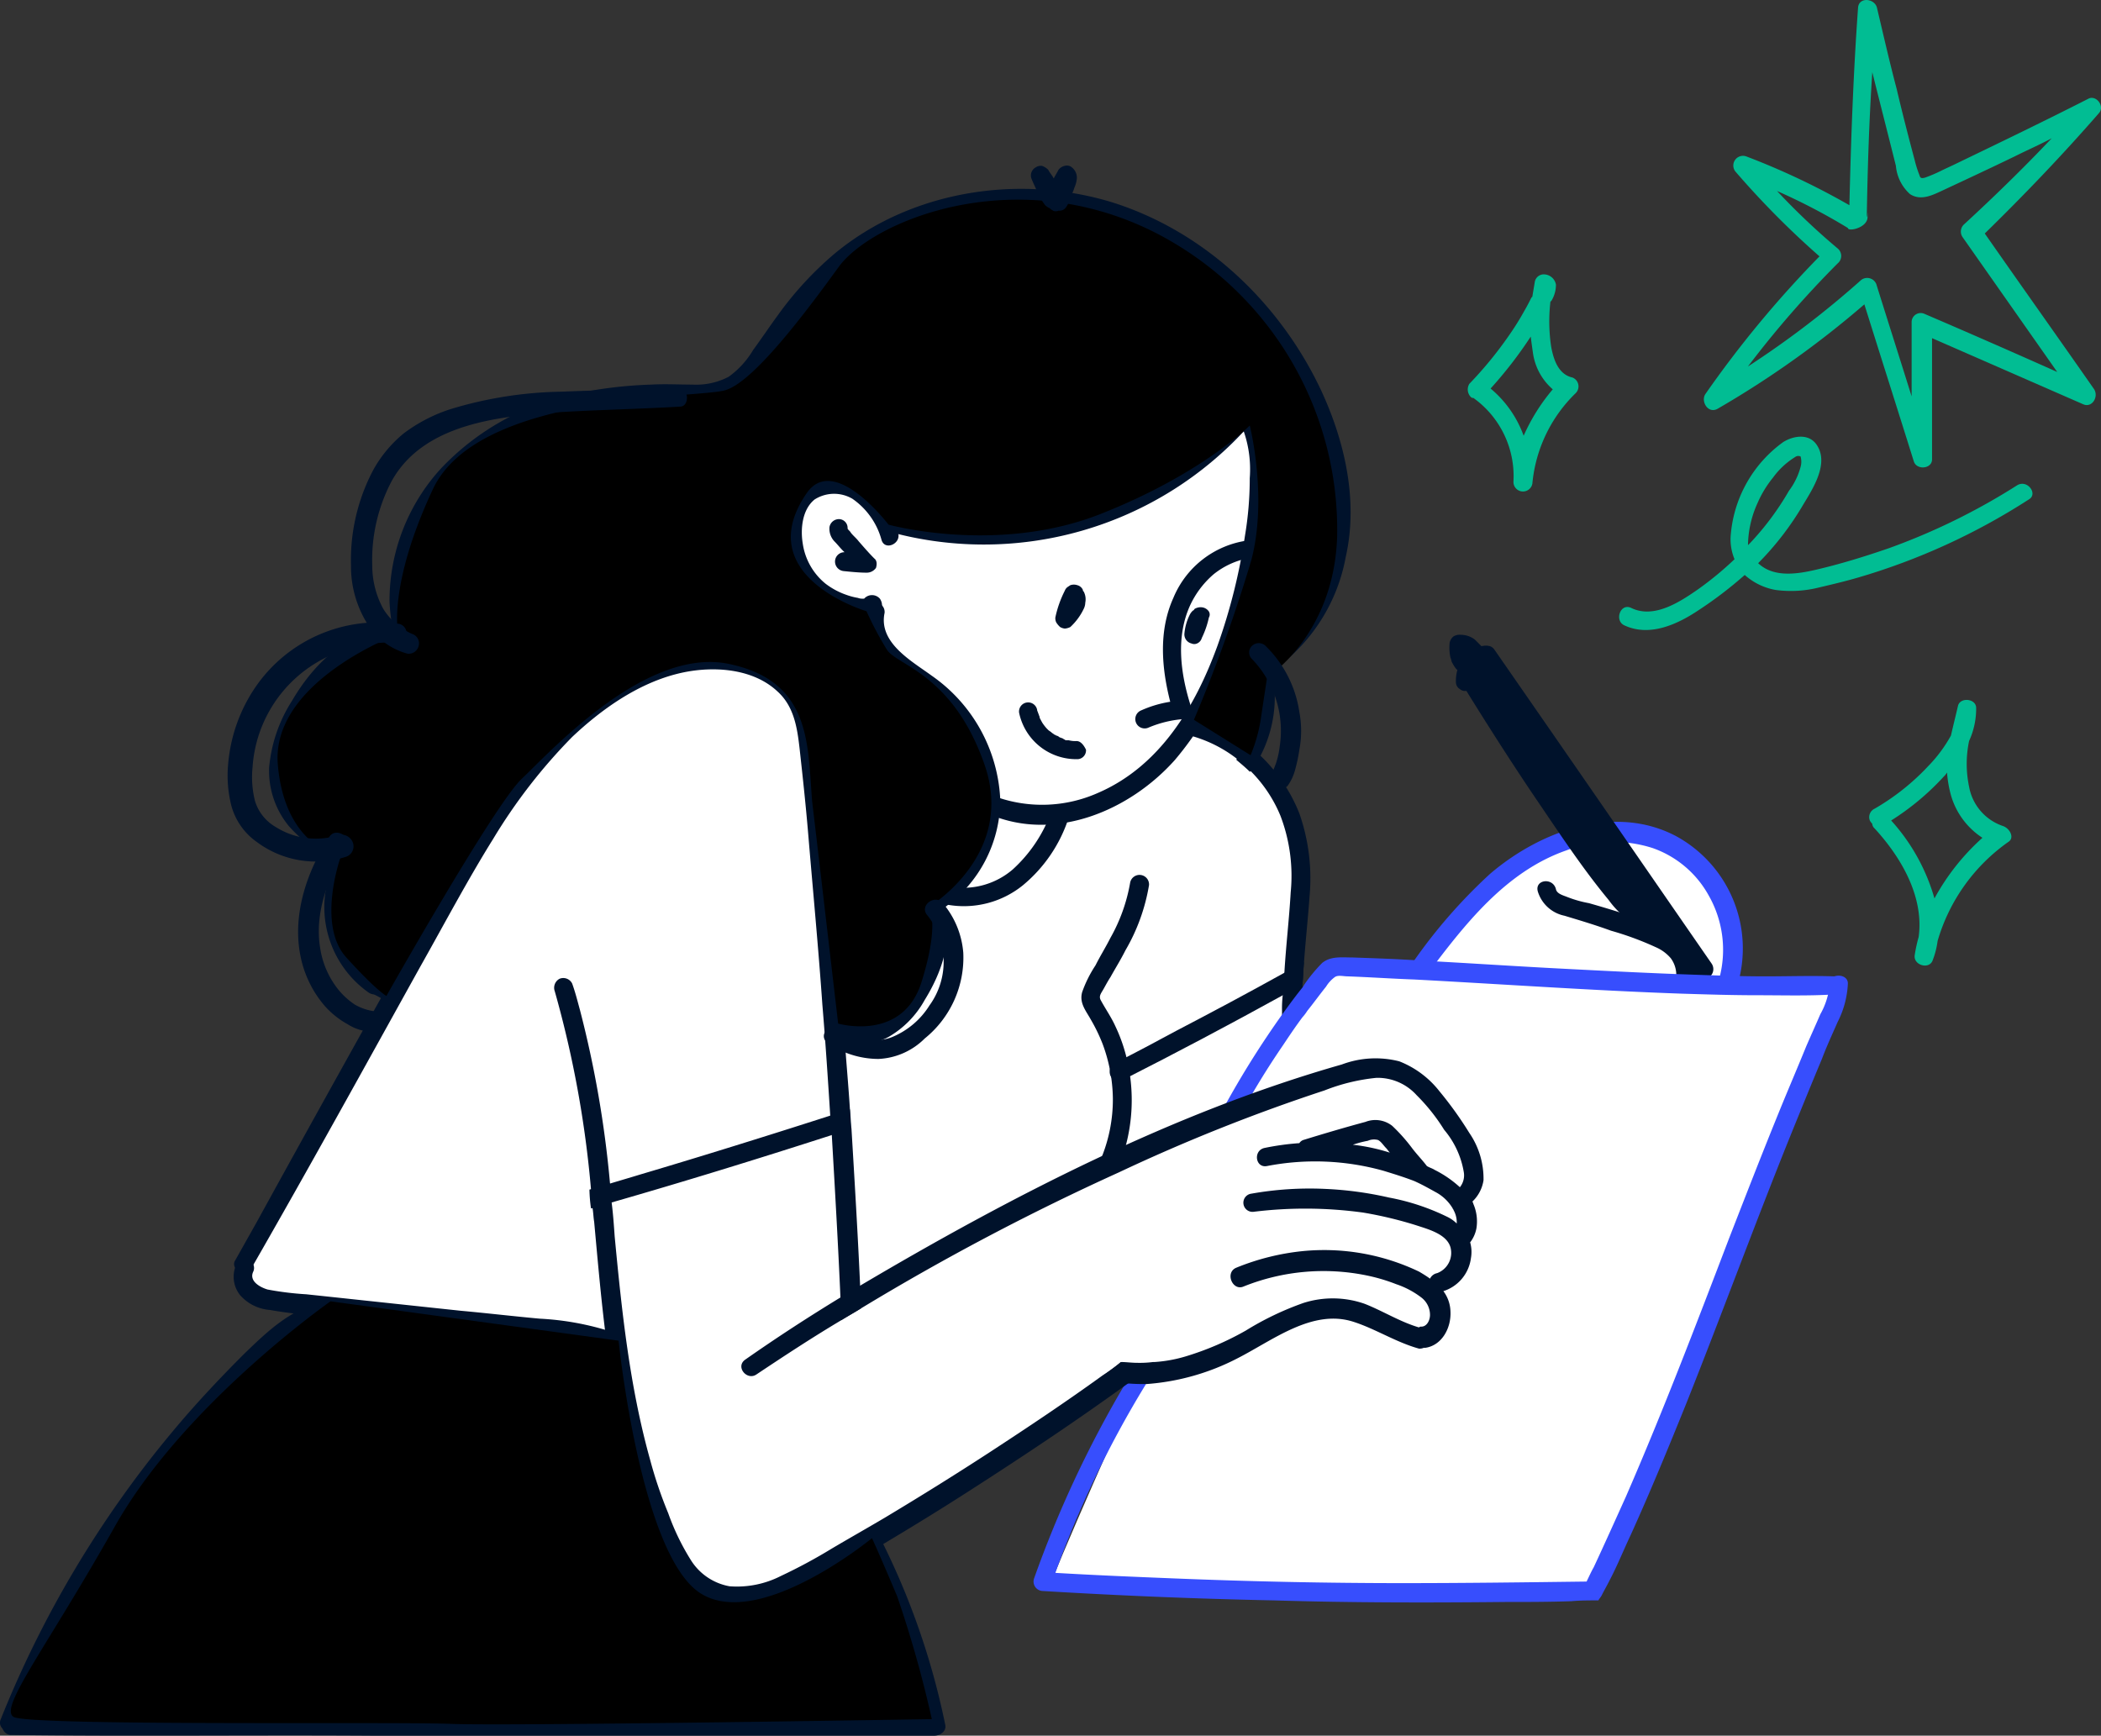 <svg xmlns="http://www.w3.org/2000/svg" width="220.384" height="182.092" viewBox="0 0 220.384 182.092">
  <rect x="0" y="0" width="220.384" height="182.092" fill="#333333" stroke="none"/>
  <g id="Group_46419" data-name="Group 46419" transform="translate(-3072.101 -692.124)">
    <path id="Path_160165" data-name="Path 160165" d="M3154.793,756.152S3191.2,729.9,3191.942,729.9l20.308,13.291s-5.614,33.352-5.2,33.434c.33.083,6.687,4.045,6.852,11.31.083,7.265-.743,17.254-.743,17.254s1.816-5.944,4.541-5.448c2.642.5,8.5.826,8.5.826s7.76-10.567,13.291-13.043c5.449-2.394,14.942-1.486,17.667,2.559,2.642,4.045,1.981,11.062,1.981,11.062s10.814,0,10.814,1.486-24.105,62.658-25.1,62.905-57.292.743-57.292-.083,9.411-21.877,9.411-21.877-2.807.083-4.045,1.073-27.655,19.07-32.031,20.969c-4.375,1.816-11.888,3.8-16.923-1.073-4.953-4.871-33.1-28.563-33.1-28.563s-7.1-.33-7.677-2.064,19.813-38.47,19.813-38.47,15.355-31.288,18.492-33.434C3144.557,759.7,3154.793,756.152,3154.793,756.152Z" transform="translate(-5.423 -6.591)" fill="#fff"/>
    <g id="Group_45402" data-name="Group 45402" transform="translate(3072.101 692.124)">
      <path id="Path_160166" data-name="Path 160166" d="M3167.6,843.811c-.661.413-1.4.826-2.064,1.238,0-.743-.083-1.569-.083-2.311-.248-5.7-.578-11.392-.908-17.089-.083-.66-.083-1.4-.165-2.064-.248-3.88-.5-7.76-.826-11.64-.413-5.944-.99-11.97-1.486-17.914-.248-2.972-.578-6.026-.908-9-.248-2.146-.578-4.375-2.312-5.944-2.724-2.559-7.182-2.724-10.649-1.816-4.127,1.073-7.842,3.715-10.9,6.6a57.422,57.422,0,0,0-8.255,10.649c-2.725,4.375-5.119,8.916-7.678,13.456-5.861,10.567-11.722,21.216-17.749,31.7-.578.991-2.229,0-1.651-.908l2.229-3.963q8.916-16.222,18-32.361c4.541-8.173,9.246-17.006,16.923-22.785,3.467-2.642,7.677-4.706,12.053-4.871,4.045-.165,8.42,1.073,10.567,4.706,1.4,2.394,1.4,5.283,1.734,8.008.33,3.055.578,6.109.908,9.163.578,6.109,1.073,12.218,1.486,18.409.165,2.642.413,5.2.578,7.843.083.66.083,1.4.165,2.064.33,5.531.661,10.98.908,16.511A22.423,22.423,0,0,0,3167.6,843.811Z" transform="translate(-3077.292 -706.545)" fill="#00122b"/>
      <path id="Path_160167" data-name="Path 160167" d="M3279.2,798.08c-6.521-3.467-14.364-.5-19.565,3.963a55.748,55.748,0,0,0-8.173,9.411c-.743.991.826,2.229,1.568,1.156,3.963-5.283,8.255-10.814,14.612-13.043a13.721,13.721,0,0,1,9.081-.248,10.788,10.788,0,0,1,5.861,4.953,11.527,11.527,0,0,1,1.156,8.586,1.034,1.034,0,0,0,.578,1.321,1.077,1.077,0,0,0,1.321-.578A13.42,13.42,0,0,0,3279.2,798.08Z" transform="translate(-3103.36 -710.345)" fill="#374efd"/>
      <path id="Path_160168" data-name="Path 160168" d="M3282.351,810.129a14.84,14.84,0,0,0-4.458-2.146c-1.651-.578-3.3-1.073-5.036-1.569a12.162,12.162,0,0,1-2.312-.66c-.413-.165-1.073-.33-1.156-.826-.33-1.238-2.229-.991-1.9.248a3.7,3.7,0,0,0,2.807,2.559c1.651.5,3.3.991,4.871,1.568a32.171,32.171,0,0,1,4.705,1.734,4.311,4.311,0,0,1,1.569,1.156,2.969,2.969,0,0,1,.578,1.816,1.041,1.041,0,0,0,1.981.248C3284.58,812.77,3283.507,811.119,3282.351,810.129Z" transform="translate(-3106.184 -711.663)" fill="#00122b"/>
      <path id="Path_160169" data-name="Path 160169" d="M3284.418,807.551c-5.944-8.586-11.8-17.089-17.749-25.674l-5.036-7.265c-.743-1.073-2.229.165-1.568,1.238,5.861,8.586,11.805,17.089,17.666,25.674,1.651,2.394,3.385,4.871,5.036,7.265A1.034,1.034,0,0,0,3284.418,807.551Z" transform="translate(-3104.866 -706.443)" fill="#00122b"/>
      <path id="Path_160170" data-name="Path 160170" d="M3261.063,774.857a.92.92,0,0,0-1.073-.66,2.126,2.126,0,0,0-1.321.578,2.624,2.624,0,0,0-.825.826,4.44,4.44,0,0,0-.578,1.073,4.091,4.091,0,0,0-.165,1.4.842.842,0,0,0,.413.66.792.792,0,0,0,.743.165,1.134,1.134,0,0,0,.661-.413.993.993,0,0,0,.165-.66v.083a1.047,1.047,0,0,1,.083-.5c.083-.165.083-.33.165-.5a1.456,1.456,0,0,1,.33-.413c.083-.083.248-.165.33-.248l.5-.248A1.109,1.109,0,0,0,3261.063,774.857Z" transform="translate(-3104.378 -706.44)" fill="#00122b"/>
      <path id="Path_160171" data-name="Path 160171" d="M3279.357,803.129c-4.953-7.1-9.989-14.2-14.942-21.3-1.4-2.064-2.889-4.045-4.293-6.109-.661-.908-2.312,0-1.734.991.083.165.165.248.165.413a.429.429,0,0,0-.33.165c-.5.33-.413.908-.165,1.4,2.394,3.88,4.871,7.76,7.43,11.557,2.477,3.632,4.953,7.43,7.76,10.814a9.58,9.58,0,0,0,5.2,3.632C3279.357,804.945,3279.852,803.789,3279.357,803.129Z" transform="translate(-3104.51 -706.644)" fill="#00122b"/>
      <path id="Path_160172" data-name="Path 160172" d="M3259.925,774.534a1.8,1.8,0,0,0-.413-.66l-.578-.578a2.473,2.473,0,0,0-1.486-.5,1.226,1.226,0,0,0-.743.165,1.136,1.136,0,0,0-.413.66,5.013,5.013,0,0,0,.083,1.568c.083.165.083.33.165.5a4.611,4.611,0,0,0,.413.661,1.019,1.019,0,0,0,.66.33,2.406,2.406,0,0,0,.743-.165,1.019,1.019,0,0,0,.33-.66,2.052,2.052,0,0,0,.66-.083A.982.982,0,0,0,3259.925,774.534Z" transform="translate(-3104.231 -706.199)" fill="#00122b"/>
      <path id="Path_160173" data-name="Path 160173" d="M3235.646,802.034c-.165,2.311-.413,4.623-.578,6.852-.083.743-.083,1.569-.165,2.312v.5c0,.991-.083,1.981-.083,2.972-.743.991-1.4,1.981-2.064,2.972v-3.55a12.2,12.2,0,0,1,.083-1.734,8.949,8.949,0,0,1,.083-1.486,2.81,2.81,0,0,1,.083-.826c.165-2.807.5-5.614.661-8.42a17.652,17.652,0,0,0-1.073-8.008,14.4,14.4,0,0,0-3.219-4.788c-.413-.413-.908-.825-1.4-1.238a13.911,13.911,0,0,0-4.541-2.311,1.945,1.945,0,0,0-.66-.165.966.966,0,1,1,.66-1.816,4.655,4.655,0,0,1,.99.33,16.393,16.393,0,0,1,4.458,2.312,12.074,12.074,0,0,1,1.568,1.321,17.043,17.043,0,0,1,4.128,6.109A20.6,20.6,0,0,1,3235.646,802.034Z" transform="translate(-3098.278 -708.025)" fill="#00122b"/>
      <path id="Path_160174" data-name="Path 160174" d="M3233.49,814.4c-.083.743-.083,1.569-.165,2.312-.66.413-1.4.743-2.064,1.156q-8.3,4.582-16.841,8.916c-1.156.578-1.9-1.238-.743-1.816,2.146-1.073,4.293-2.229,6.439-3.385,3.8-1.981,7.512-3.963,11.227-6.026C3232.087,815.143,3232.83,814.73,3233.49,814.4Z" transform="translate(-3096.701 -713.457)" fill="#00122b"/>
      <path id="Path_160175" data-name="Path 160175" d="M3291.553,817.677c-2.642.165-5.366.083-8.008.083s-5.283-.083-7.925-.165c-9.411-.33-18.74-.991-28.068-1.486-2.312-.083-4.705-.248-7.017-.33-.413,0-.991-.165-1.321.083a3.525,3.525,0,0,0-.908.991c-.66.826-1.321,1.734-1.981,2.559a4.563,4.563,0,0,1-.5.66c-.743.991-1.4,1.981-2.064,2.972a85,85,0,0,0-4.541,7.43c-.578.991-2.229,0-1.651-.908a96.49,96.49,0,0,1,6.274-9.989c.66-.908,1.321-1.816,2.064-2.724,0-.083.083-.083.083-.165a16.607,16.607,0,0,1,1.9-2.311c.908-.743,2.064-.578,3.219-.578,2.394.083,4.788.165,7.182.33,4.788.248,9.659.578,14.447.826s9.659.5,14.447.66c2.394.083,4.788.165,7.182.165s4.871-.083,7.265,0C3292.709,815.7,3292.709,817.594,3291.553,817.677Z" transform="translate(-3099.206 -713.349)" fill="#374efd"/>
      <path id="Path_160176" data-name="Path 160176" d="M3288.851,816.928a9.829,9.829,0,0,1-1.073,4.045c-.578,1.321-1.156,2.559-1.651,3.88-1.073,2.559-2.146,5.2-3.219,7.843-3.8,9.411-7.265,18.9-10.98,28.233-1.9,4.705-3.8,9.328-5.861,13.869-.743,1.568-1.4,3.22-2.229,4.788-.248.5-.578,1.073-.826,1.568-.083.165-.248.33-.33.5-.908,0-1.9,0-2.807.083-2.312.083-4.623.083-6.935.083-8.09.083-16.18.083-24.271-.165-8.173-.165-16.263-.5-24.353-.991a.992.992,0,0,1-.825-1.321,116.5,116.5,0,0,1,9.493-20.308c.413-.743.826-1.4,1.238-2.064a11.069,11.069,0,0,0,1.651-.083,1,1,0,0,1,0,1.073c-.248.413-.5.743-.743,1.156a107.417,107.417,0,0,0-9.411,19.648c4.128.248,8.255.413,12.3.578,8.09.33,16.1.5,24.188.5,6.439,0,12.8-.083,19.235-.165.248-.5.5-1.073.743-1.486,1.156-2.477,2.229-4.871,3.385-7.43,3.88-8.916,7.347-18,10.815-27.077,1.734-4.458,3.467-8.916,5.283-13.374.908-2.229,1.9-4.541,2.807-6.769.5-1.156.99-2.229,1.486-3.385a7.689,7.689,0,0,0,.991-3.3C3286.952,815.854,3288.851,815.854,3288.851,816.928Z" transform="translate(-3095.018 -713.756)" fill="#374efd"/>
      <path id="Path_160177" data-name="Path 160177" d="M3205.492,856.938c-.991.743-1.981,1.486-2.972,2.146-5.366,3.88-10.815,7.512-16.346,11.062-3.715,2.394-7.512,4.706-11.31,6.934-1.816,1.073-3.715,2.146-5.614,3.22a21.953,21.953,0,0,1-5.614,2.146,8.242,8.242,0,0,1-5.779-.826,9.491,9.491,0,0,1-3.632-4.21,47.937,47.937,0,0,1-4.045-11.227c-2.064-7.925-2.724-16.1-3.467-24.188-.083-.5-.083-.908-.165-1.4a16.037,16.037,0,0,1-.165-1.981,111.181,111.181,0,0,0-3.8-20.8,1.073,1.073,0,0,1,.5-1.321,1.04,1.04,0,0,1,1.321.5c.33.908.578,1.9.826,2.807a111.96,111.96,0,0,1,3.137,18.079,16.036,16.036,0,0,1,.165,1.981c.165,1.238.248,2.477.33,3.632.743,7.843,1.569,15.768,3.715,23.445a44.906,44.906,0,0,0,1.9,5.614,24.982,24.982,0,0,0,2.394,4.953,6.029,6.029,0,0,0,4.045,2.724,10.132,10.132,0,0,0,5.366-1.073,55.42,55.42,0,0,0,5.366-2.889c1.816-1.073,3.715-2.146,5.531-3.22,3.715-2.229,7.43-4.54,10.979-6.852,4.045-2.642,8.008-5.283,11.888-8.09a16.108,16.108,0,0,0,1.9-1.4A7.431,7.431,0,0,0,3205.492,856.938Z" transform="translate(-3084.388 -713.81)" fill="#00122b"/>
      <path id="Path_160178" data-name="Path 160178" d="M3242.661,834.441a38.735,38.735,0,0,0-3.137-4.375,9.939,9.939,0,0,0-4.21-3.137,10.051,10.051,0,0,0-6.026.33c-17.667,5.036-34.755,13.869-50.522,23.2l-1.734.991c-.083.083-.248.165-.33.248-3.385,2.064-6.687,4.21-9.989,6.522-1.073.743.165,2.229,1.155,1.568,2.972-1.981,5.861-3.88,8.916-5.7.661-.413,1.4-.826,2.064-1.238a256.5,256.5,0,0,1,27.077-14.282,188.9,188.9,0,0,1,21.546-8.586,20.235,20.235,0,0,1,5.449-1.321,5.508,5.508,0,0,1,4.21,1.816,19.968,19.968,0,0,1,2.889,3.632,9.225,9.225,0,0,1,2.064,4.458,1.976,1.976,0,0,1-.413,1.569,11.556,11.556,0,0,0-2.642-1.816c-.248-.165-.578-.248-.825-.413-.5-.66-1.073-1.238-1.569-1.9a18,18,0,0,0-2.063-2.311,2.86,2.86,0,0,0-2.807-.413c-2.146.578-4.375,1.238-6.522,1.9a.824.824,0,0,0-.413.33,27.425,27.425,0,0,0-3.632.5c-1.238.248-.991,2.146.248,1.9a26.583,26.583,0,0,1,12.218.5c1.073.33,2.146.66,3.219,1.073.743.33,1.486.743,2.229,1.156a4.588,4.588,0,0,1,1.816,1.734c0,.083.083.083.083.165a2.688,2.688,0,0,1,.33,1.156v.248a3.677,3.677,0,0,0-.908-.66,23.765,23.765,0,0,0-6.191-2.064,37.188,37.188,0,0,0-6.687-.908,35.056,35.056,0,0,0-7.76.5.958.958,0,0,0,.248,1.9,44.494,44.494,0,0,1,11.475.083,41.507,41.507,0,0,1,5.531,1.321c1.238.413,3.219.908,3.632,2.311a2.269,2.269,0,0,1-1.4,2.724,1.051,1.051,0,0,0-.743.578c-.33-.248-.743-.5-1.156-.743a23.054,23.054,0,0,0-12.218-2.146,25.142,25.142,0,0,0-6.934,1.734c-1.239.5-.413,2.477.743,1.981a22.5,22.5,0,0,1,12.961-1.156,18.651,18.651,0,0,1,3.054.908,9.083,9.083,0,0,1,2.642,1.4,2.306,2.306,0,0,1,.908,1.816c0,.578-.33,1.238-.908,1.238a.3.3,0,0,0-.248.083c-1.981-.578-3.8-1.734-5.7-2.477a10.113,10.113,0,0,0-6.439-.083,31.156,31.156,0,0,0-6.026,2.889,30.75,30.75,0,0,1-6.356,2.724,14.675,14.675,0,0,1-3.22.578h-.165a11.066,11.066,0,0,1-1.651.083c-.578,0-1.156-.083-1.651-.083-.66.5-1.238.908-1.9,1.4a.723.723,0,0,0,.743.578c.5.083,1.073.165,1.568.248a21.664,21.664,0,0,0,2.229.083,24.534,24.534,0,0,0,9.576-2.724c3.715-1.9,7.843-5.2,12.135-3.8,2.312.743,4.458,2.146,6.852,2.807a1.05,1.05,0,0,0,.5-.083h.165c1.733-.248,2.724-2.064,2.642-3.8a3.733,3.733,0,0,0-.743-2.146,4.2,4.2,0,0,0,2.89-3.467,3.66,3.66,0,0,0-.083-1.651,3.436,3.436,0,0,0,.661-1.486,4.61,4.61,0,0,0-.33-2.559c0-.083-.083-.165-.083-.248a3.871,3.871,0,0,0,1.155-2.229A8.483,8.483,0,0,0,3242.661,834.441Zm-12.218,1.238a11.017,11.017,0,0,1,1.568-.413,1.61,1.61,0,0,1,1.073-.083c.33.165.578.578.826.826.165.165.248.33.413.5A20.265,20.265,0,0,0,3230.443,835.679Z" transform="translate(-3088.536 -715.584)" fill="#00122b"/>
      <path id="Path_160179" data-name="Path 160179" d="M3183.612,758.508a9.146,9.146,0,0,0-4.128-5.448,5.655,5.655,0,0,0-6.109.5c-1.9,1.569-2.312,4.458-1.816,6.769a8.968,8.968,0,0,0,3.963,5.779,10.024,10.024,0,0,0,3.715,1.321,3.713,3.713,0,0,0,1.9-.083,1.265,1.265,0,0,0,.578-1.9,1.1,1.1,0,0,0-1.651,0h-.083a1.4,1.4,0,0,1-.578-.083,6.88,6.88,0,0,1-1.238-.33,7.753,7.753,0,0,1-2.146-1.156,6.643,6.643,0,0,1-2.394-4.21c-.248-1.486-.083-3.55,1.238-4.623a3.8,3.8,0,0,1,3.963-.083,7.706,7.706,0,0,1,3.054,4.293C3182.209,760.49,3184.025,759.664,3183.612,758.508Z" transform="translate(-3089.42 -702.639)" fill="#00122b"/>
      <path id="Path_160180" data-name="Path 160180" d="M3182.2,762.228c-.578-.578-1.073-1.156-1.651-1.816-.248-.33-.578-.578-.825-.908-.083-.165-.248-.248-.33-.413a.924.924,0,0,0-.825-.991,1.009,1.009,0,0,0-1.073.826,1.925,1.925,0,0,0,.5,1.486c.33.33.578.66.908.991l.165.165a.984.984,0,0,0-.99.908,1.008,1.008,0,0,0,.908,1.073c.825.083,1.651.165,2.394.165a1.177,1.177,0,0,0,.991-.5C3182.45,762.971,3182.532,762.475,3182.2,762.228Z" transform="translate(-3090.487 -703.635)" fill="#00122b"/>
      <path id="Path_160181" data-name="Path 160181" d="M3195.568,789.419a16.763,16.763,0,0,0-7.182-13.043c-2.146-1.569-5.614-3.467-4.953-6.6a.994.994,0,0,0-.826-1.073.946.946,0,0,0-1.073.826c-.578,2.642,1.238,5.118,3.219,6.687,1.073.826,2.229,1.569,3.3,2.394a17.534,17.534,0,0,1,2.477,2.477,12.775,12.775,0,0,1,2.146,13.043,10.486,10.486,0,0,1-4.953,5.366.932.932,0,0,0-.5,1.321c1.321,2.642.33,5.7-1.073,8.09a10.624,10.624,0,0,1-2.725,3.3,2.986,2.986,0,0,1-3.467.248.974.974,0,1,0-1.155,1.569,4.806,4.806,0,0,0,5.036.248,10.094,10.094,0,0,0,3.8-3.88c1.734-2.807,3.055-6.357,1.9-9.576A13.926,13.926,0,0,0,3195.568,789.419Z" transform="translate(-3090.644 -705.482)" fill="#00122b"/>
      <path id="Path_160182" data-name="Path 160182" d="M3221.009,744.523a35.547,35.547,0,0,1-27.49,11.805,32.637,32.637,0,0,1-8.5-1.321c-1.238-.33-1.9,1.486-.743,1.816a37.248,37.248,0,0,0,38.387-11.062C3223.486,744.771,3221.835,743.532,3221.009,744.523Z" transform="translate(-3091.567 -701.202)" fill="#00122b"/>
      <path id="Path_160183" data-name="Path 160183" d="M3226.076,745.178c-.578-1.156-2.477-.413-1.9.826a12.2,12.2,0,0,1,.825,5.448,36.336,36.336,0,0,1-.5,6.026,60.716,60.716,0,0,1-2.889,11.557c-2.312,6.357-6.026,12.631-12.548,15.437a14.4,14.4,0,0,1-10.649.413.982.982,0,0,0-.743,1.816c6.934,2.972,14.777-.413,19.483-5.7a33.5,33.5,0,0,0,5.7-9.659,60.808,60.808,0,0,0,3.385-12.053,52.952,52.952,0,0,0,.743-7.182A15.082,15.082,0,0,0,3226.076,745.178Z" transform="translate(-3093.909 -701.28)" fill="#00122b"/>
      <path id="Path_160184" data-name="Path 160184" d="M3209.172,767.147l-.083-.083v-.083a.872.872,0,0,0-.578-.5,1.145,1.145,0,0,0-.743,0l-.248.165a.822.822,0,0,0-.33.413,11.347,11.347,0,0,0-.991,2.807,1.047,1.047,0,0,0,.083.5,2.189,2.189,0,0,0,.413.5,1.175,1.175,0,0,0,.5.165,1.53,1.53,0,0,0,.578-.165,6.3,6.3,0,0,0,1.4-1.9,1.548,1.548,0,0,0,.166-.66A1.735,1.735,0,0,0,3209.172,767.147Z" transform="translate(-3095.498 -705.087)" fill="#00122b"/>
      <path id="Path_160185" data-name="Path 160185" d="M3225.074,769.63a1.018,1.018,0,0,0-.66-.33,1.227,1.227,0,0,0-.743.165c-.083.083-.083.165-.165.165a1.447,1.447,0,0,0-.33.413,5.493,5.493,0,0,0-.578,1.981.98.98,0,0,0,.743,1.073.706.706,0,0,0,.578,0,.873.873,0,0,0,.5-.578,9.433,9.433,0,0,0,.743-2.146A.615.615,0,0,0,3225.074,769.63Z" transform="translate(-3098.356 -705.589)" fill="#00122b"/>
      <path id="Path_160186" data-name="Path 160186" d="M3228.2,760.8a9.891,9.891,0,0,0-7.843,6.026c-1.568,3.467-1.238,7.347-.33,10.9a11.95,11.95,0,0,0-3.054.908.981.981,0,0,0,.743,1.816,11.673,11.673,0,0,1,3.715-.908c.66,0,.99-.825.743-1.4-1.073-3.385-1.569-7.182-.083-10.484a9.665,9.665,0,0,1,2.477-3.3,8.3,8.3,0,0,1,3.88-1.734A.92.92,0,1,0,3228.2,760.8Z" transform="translate(-3097.276 -704.103)" fill="#00122b"/>
      <path id="Path_160187" data-name="Path 160187" d="M3207.624,785.443a2.809,2.809,0,0,1-.826-.083h-.248c-.165,0-.165-.083-.165-.083-.083,0-.083,0-.165-.083-.165-.083-.248-.083-.413-.165a.626.626,0,0,0-.33-.165.256.256,0,0,0-.165-.083c-.083-.083-.248-.165-.33-.248s-.248-.165-.33-.248l-.165-.165a4.6,4.6,0,0,1-.5-.66c0-.083-.083-.083-.083-.165-.083-.165-.165-.248-.165-.413-.083-.165-.083-.248-.165-.413,0-.083-.083-.165-.083-.248a.958.958,0,0,0-1.9.248,6.119,6.119,0,0,0,6.192,4.871.924.924,0,0,0,.825-.991C3208.449,786.021,3208.119,785.443,3207.624,785.443Z" transform="translate(-3094.693 -707.697)" fill="#00122b"/>
      <path id="Path_160188" data-name="Path 160188" d="M3174.408,835.164c-.661.248-1.4.413-2.064.66-7.678,2.477-15.437,4.871-23.2,7.1-.66.165-1.321.413-1.981.578a16.036,16.036,0,0,1-.165-1.981c.66-.165,1.321-.413,1.981-.578,1.073-.33,2.229-.66,3.3-.991,6.687-1.981,13.291-4.045,19.978-6.191.66-.248,1.4-.413,2.063-.66C3174.325,833.76,3174.408,834.5,3174.408,835.164Z" transform="translate(-3085.169 -716.72)" fill="#00122b"/>
      <path id="Path_160189" data-name="Path 160189" d="M3141.5,859.777a29.4,29.4,0,0,0-7.595-1.4c-2.724-.248-5.531-.578-8.255-.826-5.449-.578-10.815-1.156-16.263-1.734a31.869,31.869,0,0,1-4.045-.5c-.825-.248-1.981-.908-1.486-1.9a.918.918,0,0,0-.578-1.238.944.944,0,0,0-1.238.578,3.1,3.1,0,0,0,.413,3.137,4.615,4.615,0,0,0,3.137,1.569c2.807.5,5.7.66,8.5.991,5.779.66,11.64,1.238,17.419,1.9a50.2,50.2,0,0,1,9.246,1.486C3142,862.089,3142.743,860.272,3141.5,859.777Z" transform="translate(-3077.28 -720.034)" fill="#00122b"/>
      <path id="Path_160190" data-name="Path 160190" d="M3219.342,737.32c-4.293-9.163-12.218-16.758-22.042-19.813-9.824-2.972-21.134-1.156-29.059,5.448a35.747,35.747,0,0,0-5.861,6.357c-.908,1.238-1.734,2.477-2.642,3.715a9.306,9.306,0,0,1-2.559,2.807,7.34,7.34,0,0,1-3.8.826c-1.4,0-2.889-.083-4.293,0a45.126,45.126,0,0,0-8.173.991,26.834,26.834,0,0,0-13.951,7.843,20.562,20.562,0,0,0-5.366,13.869,18.29,18.29,0,0,0,.5,3.632,1.086,1.086,0,0,0,2.146-.33,16.721,16.721,0,0,1,2.477-13.374,22.851,22.851,0,0,1,11.805-8.751,35.236,35.236,0,0,1,7.677-1.569,30.506,30.506,0,0,1,3.88-.165c1.4,0,2.724.083,4.128,0a9.01,9.01,0,0,0,3.88-.991,9.375,9.375,0,0,0,2.889-2.807c1.651-2.311,3.219-4.706,5.118-6.934,6.439-7.595,16.676-10.9,26.417-9.411,9.494,1.486,17.749,7.76,22.785,15.768a29.968,29.968,0,0,1,4.953,15.355,18.26,18.26,0,0,1-5.036,13.539,19.219,19.219,0,0,1-2.889,2.229.95.95,0,0,0-.165,1.4c.33.5.908.413,1.4.165a18.609,18.609,0,0,0,8.338-12.383C3223.222,748.878,3221.819,742.686,3219.342,737.32Z" transform="translate(-3080.737 -696.311)" fill="#00122b"/>
      <path id="Path_160191" data-name="Path 160191" d="M3120,772.381c-5.036-.743-9,3.3-11.31,7.265a15.485,15.485,0,0,0-2.394,7.017,9.141,9.141,0,0,0,2.064,6.109,15.062,15.062,0,0,0,4.871,3.632,10.967,10.967,0,0,0,3.55,13.869,1.173,1.173,0,0,0,.5.165c.413.165.743.413,1.156.578a.5.5,0,0,0,.33.083c.165,0,.248,0,.33-.083s.248-.083.33-.248a.918.918,0,0,0,.248-1.073c-.083-.083-.083-.165-.165-.248a.825.825,0,0,0-.413-.33,7.546,7.546,0,0,1-1.156-.578,8.916,8.916,0,0,1-2.477-12.135,1.036,1.036,0,0,0-.413-1.569c-3.219-1.321-6.522-3.8-6.687-7.595a11.408,11.408,0,0,1,1.734-6.109,16.452,16.452,0,0,1,3.55-4.706,8.005,8.005,0,0,1,6.192-2.311C3120.993,774.445,3121.241,772.546,3120,772.381Z" transform="translate(-3078.067 -706.111)" fill="#00122b"/>
      <path id="Path_160192" data-name="Path 160192" d="M3231.759,786.113a7.842,7.842,0,0,1-.825,1.4.645.645,0,0,1-.33.33c-.413-.413-.908-.826-1.4-1.238,0-.083.083-.165.083-.248a13.4,13.4,0,0,0,.826-1.486,12.263,12.263,0,0,0,.908-7.1c-.248-1.238,1.734-1.486,1.981-.248A13.46,13.46,0,0,1,3231.759,786.113Z" transform="translate(-3099.51 -706.882)" fill="#00122b"/>
      <path id="Path_160193" data-name="Path 160193" d="M3212.555,814.034c.5-.908,1.073-1.816,1.568-2.807a20.075,20.075,0,0,0,2.477-6.852,1,1,0,0,0-1.981-.248,17.923,17.923,0,0,1-2.063,5.779c-.5.991-1.073,1.9-1.568,2.889a12.755,12.755,0,0,0-1.4,2.807c-.33,1.156.413,1.981.908,2.889a18.1,18.1,0,0,1,1.238,2.559,16.978,16.978,0,0,1,1.073,5.7,16.165,16.165,0,0,1-1.321,6.522,1.02,1.02,0,0,0,1.9.743,18.577,18.577,0,0,0,.743-11.97,17.252,17.252,0,0,0-1.073-2.889c-.413-.908-.99-1.734-1.486-2.642-.248-.413-.083-.66.165-1.073S3212.225,814.53,3212.555,814.034Z" transform="translate(-3096.073 -711.523)" fill="#00122b"/>
      <path id="Path_160194" data-name="Path 160194" d="M3106.772,857.5c-3.715.33-6.521,3.054-9.081,5.531-2.642,2.642-5.2,5.366-7.595,8.255a112.072,112.072,0,0,0-17.914,30.049c-.5,1.156,1.4,1.9,1.9.743a112.406,112.406,0,0,1,23.528-36.241,40.026,40.026,0,0,1,4.293-4.045,9.225,9.225,0,0,1,5.118-2.394C3108.341,859.314,3108.011,857.333,3106.772,857.5Z" transform="translate(-3072.101 -720.975)" fill="#00122b"/>
      <path id="Path_160195" data-name="Path 160195" d="M3171.3,907.061a77.943,77.943,0,0,0-6.769-19.482c-.578-1.156-2.477-.413-1.9.826a71.786,71.786,0,0,1,6.356,17.831H3094.77c-7.1,0-14.2-.083-21.3,0a1.069,1.069,0,0,0-1.073.826.946.946,0,0,0,.826,1.073c12.631.165,25.261,0,37.892.083h59.025C3170.8,908.217,3171.461,907.721,3171.3,907.061Z" transform="translate(-3072.151 -726.124)" fill="#00122b"/>
      <path id="Path_160196" data-name="Path 160196" d="M3203.138,795.365a15.08,15.08,0,0,1-3.963,5.861,7.965,7.965,0,0,1-6.6,1.816.994.994,0,0,0-1.073.826.946.946,0,0,0,.826,1.073,9.83,9.83,0,0,0,7.925-2.064,15.292,15.292,0,0,0,4.706-6.852A.966.966,0,1,0,3203.138,795.365Z" transform="translate(-3092.93 -710.024)" fill="#00122b"/>
      <path id="Path_160197" data-name="Path 160197" d="M3319.579,752.723a67.829,67.829,0,0,1-13.456,6.6c-2.394.826-4.788,1.569-7.182,2.146-2.064.5-4.788,1.073-6.522-.578a30.882,30.882,0,0,0,4.706-6.109c.99-1.651,2.807-4.375,1.4-6.357-.825-1.156-2.394-.908-3.467-.248a13.36,13.36,0,0,0-5.531,9.989,5.477,5.477,0,0,0,.413,2.311,34.821,34.821,0,0,1-3.8,3.137c-1.9,1.321-4.623,3.137-7.017,1.981-1.156-.578-1.816,1.321-.743,1.816,2.642,1.238,5.531-.083,7.76-1.569a42.124,42.124,0,0,0,4.871-3.715,6.562,6.562,0,0,0,3.219,1.569,12.054,12.054,0,0,0,4.541-.248c1.4-.33,2.807-.66,4.21-1.073a68.375,68.375,0,0,0,17.832-8.173C3321.808,753.631,3320.652,752.062,3319.579,752.723Zm-27.242,1.9a11.424,11.424,0,0,1,1.651-2.724,8.159,8.159,0,0,1,2.312-2.146.546.546,0,0,1,.5-.083.081.081,0,0,1,.083.083,2.013,2.013,0,0,1,0,.991,7.365,7.365,0,0,1-1.238,2.559,29.161,29.161,0,0,1-4.045,5.448l-.248.248A10.957,10.957,0,0,1,3292.337,754.621Z" transform="translate(-3107.997 -701.807)" fill="#01bd93"/>
      <path id="Path_160198" data-name="Path 160198" d="M3269.576,737.814c-1.486-.33-1.981-1.9-2.229-3.22a17.963,17.963,0,0,1-.083-4.706.081.081,0,0,1,.083-.083,3.25,3.25,0,0,0,.5-1.734,1.3,1.3,0,0,0-1.4-1.073.963.963,0,0,0-.826.826l-.248,1.486a.081.081,0,0,1-.083.083c-.248.5-.5.991-.743,1.4a28.467,28.467,0,0,1-1.651,2.642,40.619,40.619,0,0,1-4.128,5.036,1.125,1.125,0,0,0,.165,1.4.3.3,0,0,0,.248.083,10.085,10.085,0,0,1,4.21,8.751,1,1,0,0,0,1.981.248,15.161,15.161,0,0,1,4.54-9.494A1,1,0,0,0,3269.576,737.814Zm-8.585,1.156a43.685,43.685,0,0,0,4.21-5.448c.083.66.165,1.238.248,1.816a6.193,6.193,0,0,0,2.064,3.715,20.087,20.087,0,0,0-3.054,4.871A11.534,11.534,0,0,0,3260.991,738.97Z" transform="translate(-3104.636 -698.208)" fill="#01bd93"/>
      <path id="Path_160199" data-name="Path 160199" d="M3323.633,794.3a5.344,5.344,0,0,1-3.55-4.128,11.7,11.7,0,0,1,0-4.788,8.169,8.169,0,0,0,.743-3.467c0-.991-1.651-1.156-1.9-.248-.248,1.073-.5,2.064-.743,3.137a14.846,14.846,0,0,1-2.394,3.22,24.288,24.288,0,0,1-5.614,4.458.974.974,0,0,0-.5,1.238,1.149,1.149,0,0,0,.248.33.713.713,0,0,0,.248.5c2.807,3.055,5.2,7.182,4.623,11.392a15.62,15.62,0,0,0-.413,1.9c-.165,1.073,1.568,1.569,1.9.5a8.686,8.686,0,0,0,.5-1.981,19.276,19.276,0,0,1,7.43-10.4C3324.872,795.543,3324.376,794.552,3323.633,794.3Zm-7.182,7.595a20.562,20.562,0,0,0-4.541-8.173,26.992,26.992,0,0,0,5.531-4.623,1.8,1.8,0,0,0,.33-.413,12.126,12.126,0,0,0,.413,2.394,7.926,7.926,0,0,0,3.3,4.458A23.805,23.805,0,0,0,3316.451,801.9Z" transform="translate(-3113.537 -707.643)" fill="#01bd93"/>
      <path id="Path_160200" data-name="Path 160200" d="M3330.043,703.992c.66-.743-.33-1.981-1.156-1.486-4.54,2.311-9.163,4.54-13.786,6.769-.5.248-1.073.5-1.568.743a15.647,15.647,0,0,1-1.734.743c-.33.083-.5.083-.578-.248a11.472,11.472,0,0,1-.5-1.569c-.66-2.477-1.321-5.036-1.9-7.512-.743-2.807-1.4-5.7-2.064-8.5-.248-.991-1.9-1.156-1.981,0-.5,6.935-.743,13.786-.908,20.721a76.051,76.051,0,0,0-10.814-5.118,1.015,1.015,0,0,0-1.156,1.568,90.067,90.067,0,0,0,8.833,8.916,112.356,112.356,0,0,0-11.97,14.447c-.5.743.248,2.064,1.238,1.568a100.749,100.749,0,0,0,15.438-10.98c1.734,5.531,3.467,10.98,5.2,16.511.33.908,1.9.743,1.9-.248V727.6l15.85,6.934c.908.413,1.651-.743,1.156-1.568-3.8-5.448-7.677-10.9-11.475-16.346C3322.118,712.66,3326.163,708.45,3330.043,703.992Zm-14.117,11.64a1.03,1.03,0,0,0-.165,1.4l9.906,14.117c-4.623-2.064-9.328-4.128-13.951-6.109a.953.953,0,0,0-1.321.826v7.843c-1.238-3.963-2.477-7.843-3.715-11.805a1.036,1.036,0,0,0-1.569-.413,98.317,98.317,0,0,1-11.887,9.081,106.418,106.418,0,0,1,9.411-10.814,1.013,1.013,0,0,0,0-1.569,73.12,73.12,0,0,1-6.356-6.026,63.508,63.508,0,0,1,7.43,3.88c0,.413,2.064,0,2.064-1.156,0-1.073,0,0-.083,0,.083-5.036.248-10.154.578-15.19.825,3.3,1.651,6.522,2.477,9.824a4.493,4.493,0,0,0,1.486,2.972c1.156.743,2.394.083,3.467-.413,2.477-1.156,4.953-2.311,7.512-3.55,1.321-.66,2.642-1.238,3.88-1.9C3322.118,709.77,3319.063,712.742,3315.927,715.632Z" transform="translate(-3109.875 -692.124)" fill="#01bd93"/>
      <path id="Path_160201" data-name="Path 160201" d="M3166.171,803.933s6.77,1.981,8.751-4.375.743-7.843.743-7.843,9.164-5.448,5.861-14.942-9.164-10.4-10.236-12.053a36.04,36.04,0,0,1-2.146-4.045s-12.3-3.632-6.274-12.383c2.89-4.21,8.585,3.3,8.585,3.3s11.31,3.137,22.125-1.073c10.732-4.21,15.768-9.328,15.768-9.328s1.9,7.512.165,14.117a160.889,160.889,0,0,1-6.026,16.758l5.944,3.715a16.331,16.331,0,0,0,1.073-3.8c.33-2.229.661-4.375.661-4.375s7.017-4.375,7.347-14.777a35,35,0,0,0-19.565-32.113c-14.612-7.1-29.224-.908-32.691,3.8-3.467,4.788-8.916,12.053-11.888,12.961-2.889.908-25.921.165-30.709,10.4s-3.632,15.19-3.632,15.19-13.374,4.953-12.631,13.7,6.6,9.659,6.6,9.659-2.559,7.1.578,10.567,4.21,4.045,4.21,4.045,11.31-20.06,14.2-22.785,12.96-13.869,21.711-12.053,8.255,8.586,8.75,14.447C3164.107,786.185,3166.171,803.933,3166.171,803.933Z" transform="translate(-3078.253 -696.551)"/>
      <path id="Path_160202" data-name="Path 160202" d="M3151.123,741.5c-4.128.083-8.255.165-12.383.33a42.223,42.223,0,0,0-11.557,1.816,16.643,16.643,0,0,0-4.953,2.559,13.265,13.265,0,0,0-3.219,3.88,20.206,20.206,0,0,0-2.312,9.989,11.356,11.356,0,0,0,1.569,5.861,7.147,7.147,0,0,0,4.375,3.385,1.08,1.08,0,0,0,1.156-.826,1.028,1.028,0,0,0-.661-1.238,6.819,6.819,0,0,1-3.054-2.642,9.511,9.511,0,0,1-1.156-4.54,17.722,17.722,0,0,1,2.064-8.916c3.385-6.026,11.393-6.769,17.584-7.182,4.21-.248,8.42-.33,12.631-.578C3152.2,743.4,3152.2,741.5,3151.123,741.5Z" transform="translate(-3079.881 -700.738)" fill="#00122b"/>
      <path id="Path_160203" data-name="Path 160203" d="M3119,771.368a15.62,15.62,0,0,0-15.025,6.6,16.809,16.809,0,0,0-2.889,8.09,12.917,12.917,0,0,0,.33,4.375,6.833,6.833,0,0,0,2.642,3.8,10.346,10.346,0,0,0,9.411,1.568,1.155,1.155,0,0,0,.661-1.568,1.253,1.253,0,0,0-1.569-.661,7.906,7.906,0,0,1-6.521-.908,4.739,4.739,0,0,1-2.146-2.724,10.338,10.338,0,0,1-.248-3.55,13.853,13.853,0,0,1,7.347-11.31,15.187,15.187,0,0,1,7.843-1.734A1,1,0,0,0,3119,771.368Z" transform="translate(-3077.152 -705.923)" fill="#00122b"/>
      <path id="Path_160204" data-name="Path 160204" d="M3118.5,816.73a5.722,5.722,0,0,1-2.559-.743,7.859,7.859,0,0,1-1.734-1.569,9.183,9.183,0,0,1-1.9-4.293c-.661-3.88.908-7.512,2.724-10.814.5-.991-1.073-1.9-1.734-.991-2.394,3.632-3.962,8.255-3.054,12.631a11.418,11.418,0,0,0,2.559,5.2,9.01,9.01,0,0,0,2.394,1.9,4.925,4.925,0,0,0,3.219.743A1.038,1.038,0,0,0,3118.5,816.73Z" transform="translate(-3078.711 -710.587)" fill="#00122b"/>
      <path id="Path_160205" data-name="Path 160205" d="M3191.408,812.024a9.156,9.156,0,0,0-2.146-5.2c-.826-.991-2.477.248-1.651,1.238a7.8,7.8,0,0,1,.248,9.494,8.386,8.386,0,0,1-3.88,3.3c-1.734.743-4.045.083-5.614-.908-1.073-.66-2.229.826-1.156,1.569a9.5,9.5,0,0,0,5.283,1.651,7.334,7.334,0,0,0,4.871-2.146A10.911,10.911,0,0,0,3191.408,812.024Z" transform="translate(-3090.365 -712.072)" fill="#00122b"/>
      <path id="Path_160206" data-name="Path 160206" d="M3236.085,781.074a12.143,12.143,0,0,0-3.467-6.852,1.031,1.031,0,0,0-1.4-.165.958.958,0,0,0-.165,1.4,10.858,10.858,0,0,1,2.972,9.246,8.771,8.771,0,0,1-.33,1.568c-.165.578-.5,1.156-.66,1.816-.165,1.073,1.156,1.4,1.816.743a5.159,5.159,0,0,0,.825-1.816,16.966,16.966,0,0,0,.413-1.981A10.669,10.669,0,0,0,3236.085,781.074Z" transform="translate(-3099.791 -706.383)" fill="#00122b"/>
      <path id="Path_160207" data-name="Path 160207" d="M3207.389,713.358a.792.792,0,0,0-.743-.165,1.135,1.135,0,0,0-.661.413c-.165.33-.33.578-.5.908-.165-.33-.413-.578-.578-.908a1.8,1.8,0,0,0-.66-.413.992.992,0,0,0-.66.165.963.963,0,0,0-.413,1.238c.165.413.413.908.578,1.321a7.857,7.857,0,0,0,.825,1.4,1.725,1.725,0,0,0,.5.33l.083.083c.083.083.165.083.248.165a.7.7,0,0,0,.578,0,.838.838,0,0,0,.826-.413,4.278,4.278,0,0,0,.5-1.073c.083-.33.248-.578.33-.908a3.138,3.138,0,0,0,.248-.826A1.37,1.37,0,0,0,3207.389,713.358Z" transform="translate(-3094.953 -695.794)" fill="#00122b"/>
      <path id="Path_160208" data-name="Path 160208" d="M3137.227,861.628l-30.214-4.128s-15.355,10.732-22.62,23.61-12.135,18.987-10.649,19.978c1.4.991,39.873.5,45.982.743s50.357-.5,50.357-.5a119.694,119.694,0,0,0-3.632-12.878c-1.734-4.128-2.642-6.109-2.642-6.109s-12.135,9.989-18.245,5.614C3139.456,883.5,3137.227,861.628,3137.227,861.628Z" transform="translate(-3072.341 -720.977)"/>
    </g>
  </g>
</svg>
